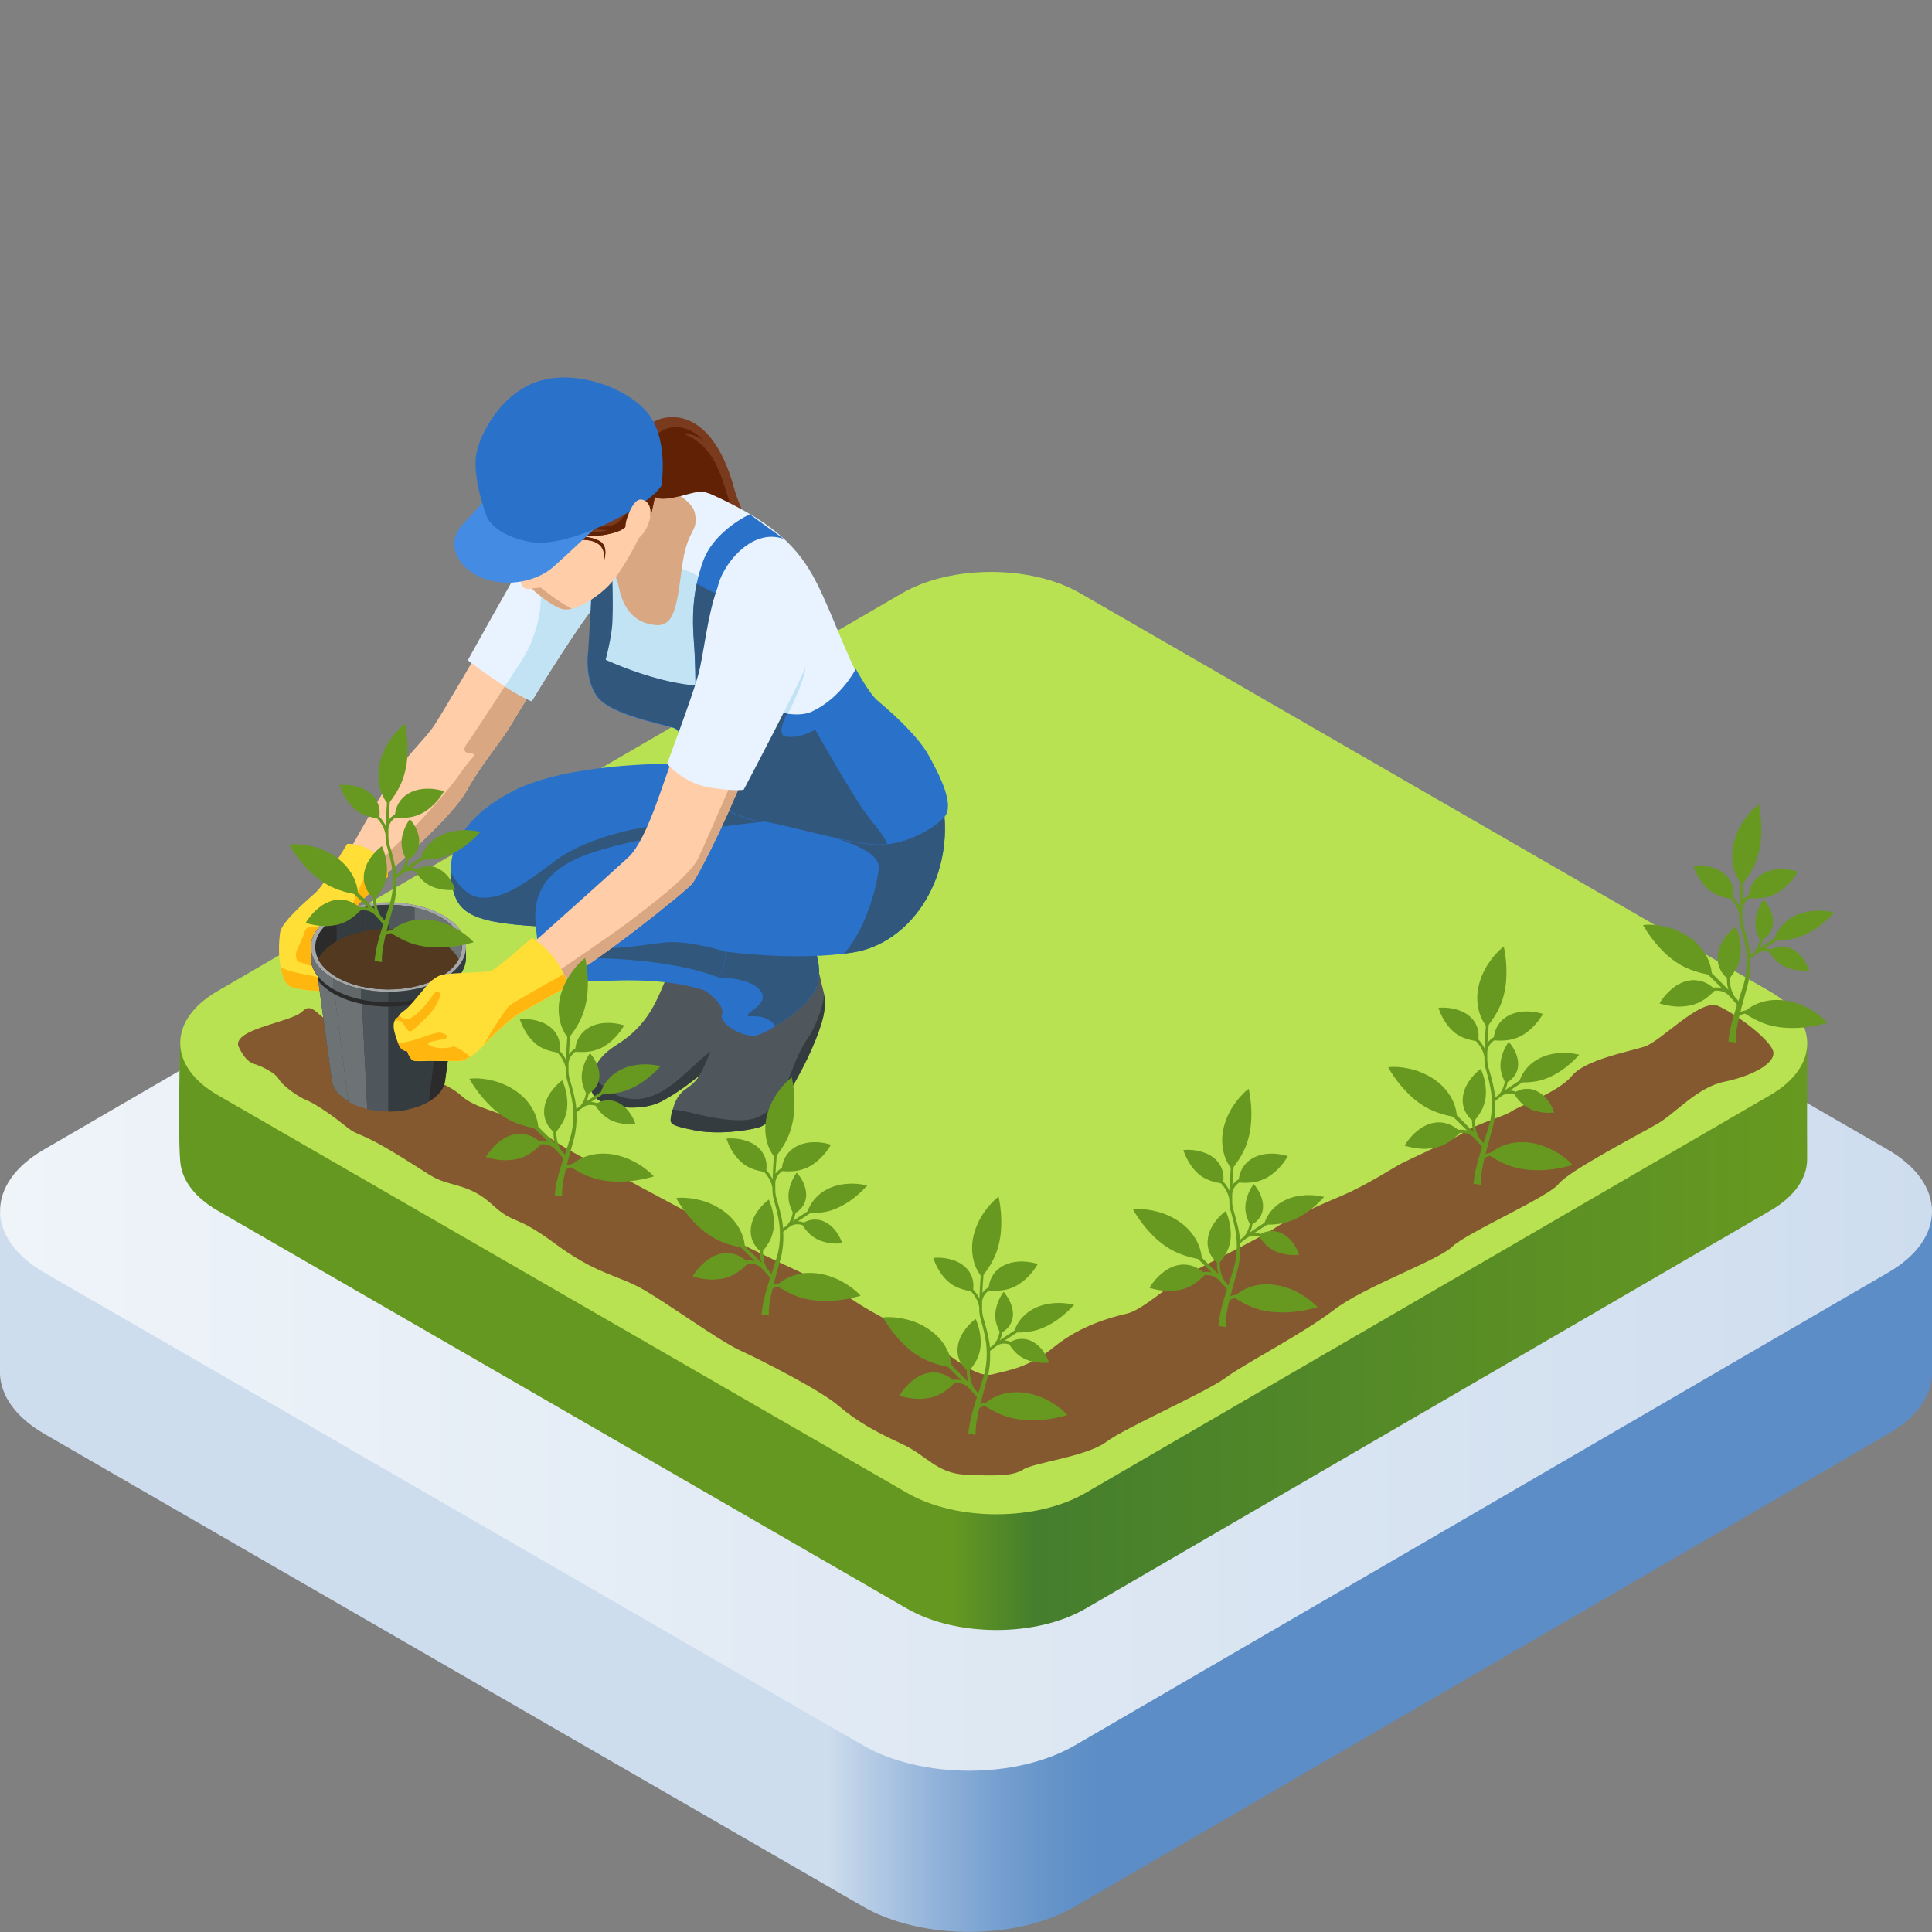 <?xml version="1.0" encoding="utf-8"?>
<!-- Generator: Adobe Illustrator 26.2.1, SVG Export Plug-In . SVG Version: 6.00 Build 0)  -->
<svg version="1.1" xmlns="http://www.w3.org/2000/svg" xmlns:xlink="http://www.w3.org/1999/xlink" x="0px" y="0px"
	 viewBox="0 0 1080 1080" enable-background="new 0 0 1080 1080" xml:space="preserve">
<rect x="0" y="0" width="1080" height="1080" fill="#808080" stroke="none"/>
<g id="Background">
	<linearGradient id="SVGID_1_" gradientUnits="userSpaceOnUse" x1="462.991" y1="879.115" x2="615.519" y2="879.115">
		<stop  offset="0" style="stop-color:#CEDDEE"/>
		<stop  offset="9.347320e-02" style="stop-color:#BED2E8"/>
		<stop  offset="0.376" style="stop-color:#94B4DA"/>
		<stop  offset="0.631" style="stop-color:#759FCF"/>
		<stop  offset="0.848" style="stop-color:#6392C8"/>
		<stop  offset="1" style="stop-color:#5C8DC6"/>
	</linearGradient>
	<path fill="url(#SVGID_1_)" d="M1080,766.3L1080,766.3l0-88L0,678.2l0,90c0.5,12.1,8.8,24.1,24.7,33.3l457.6,264.2
		c32.9,19,86,19,118.7,0l454.6-264.2C1072.4,791.8,1080.5,779,1080,766.3z"/>
	<g>
		
			<linearGradient id="SVGID_00000094600550480192030880000003220561017701978260_" gradientUnits="userSpaceOnUse" x1="0" y1="676.994" x2="1080" y2="676.994">
			<stop  offset="0" style="stop-color:#EFF4F9"/>
			<stop  offset="1" style="stop-color:#CEDDEE"/>
		</linearGradient>
		<path fill="url(#SVGID_00000094600550480192030880000003220561017701978260_)" d="M1055.2,642.6c32.9,19,33.1,49.8,0.4,68.7
			L601,975.6c-32.7,19-85.8,19-118.7,0L24.8,711.4c-32.9-19-33-49.8-0.4-68.7L479,378.4c32.7-19,85.8-19,118.7,0L1055.2,642.6z"/>
	</g>
</g>
<g id="Element">
	<g id="XMLID_90_">
		<polygon id="XMLID_94_" fill="#B8E252" points="540,810.2 306.2,675 306.2,615 540,750.2 		"/>
	</g>
	<g>
		
			<linearGradient id="SVGID_00000115498583193254167920000011026867101055729553_" gradientUnits="userSpaceOnUse" x1="100.179" y1="647.78" x2="1010.243" y2="647.78">
			<stop  offset="0.475" style="stop-color:#659821"/>
			<stop  offset="0.525" style="stop-color:#457E2D"/>
			<stop  offset="1" style="stop-color:#679920"/>
		</linearGradient>
		<path fill="url(#SVGID_00000115498583193254167920000011026867101055729553_)" d="M1010.2,583.1c0,0-0.1,54.2,0,64.7
			c0.1,10.5-6.8,21-20.5,28.9L606.9,899.2c-27.5,16-72.2,16-99.9,0L121.6,676.7c-12.3-7.1-19.1-16.1-20.6-25.4
			c-1.8-11.6-0.3-69.4-0.3-69.4l403.3-185.6c27.5-16,72.3-16,99.9,0L1010.2,583.1z"/>
	</g>
	<g>
		<path fill="#B8E252" d="M989.4,554.2c27.7,16,27.8,41.9,0.3,57.9L606.9,834.5c-27.5,16-72.2,16-99.9,0L121.6,612.1
			c-27.7-16-27.8-41.9-0.3-57.9l382.8-222.5c27.5-16,72.3-16,99.9,0L989.4,554.2z"/>
	</g>
</g>
<g id="Details">
	<path fill="#84592F" d="M133.1,584.4c0,0,3.3,8.5,8.6,10.2c5.3,1.7,12.1,5.1,14.2,8.7c2.1,3.7,11.1,10,15.4,11.7
		c4.3,1.6,13.8,8,20.7,13.6c6.9,5.7,6.7,4,17.5,9.6c10.7,5.7,19.6,11.6,30.7,18.6c11,7,21.2,4.1,34.6,16.3
		c13.4,12.2,12.3,5,35.2,21.9c22.9,17,34.4,17.6,47.9,24.9s43.4,29.3,55.8,35s45,22.3,55,30.9s20.7,14.6,35.3,21.3
		s19.4,16.6,36.3,17.3c16.9,0.7,26.2,0.7,31.8-3s35.6-7.3,46.2-15.3c10.6-8,55.5-27.6,66.8-35.9c11.3-8.3,43.2-24.6,60.5-37.9
		c17.3-13.3,58.2-27.6,66.2-35.4c8-7.8,53.9-27.8,59.5-35.1c5.7-7.3,44.9-27.6,55.2-33.6s22.3-20.4,37.4-23.5
		c15.1-3.1,28.4-10,27.4-16.6c-1-6.5-21-21.5-30.9-25.8c-10-4.3-31.9,19.9-41.2,22.8s-33.3,7.4-40.6,16.4c-7.3,9-29.9,17-33.6,19.7
		s-18.7,6.7-26.5,11.7s-30.2,14.9-35.3,17.6c-5.1,2.7-19.4,12-31.8,17.3s-30.8,13.3-38.6,18.6c-7.8,5.3-39.8,21-49.1,26.1
		c-9.3,5.1-25,19.8-33.7,21.8c-8.8,2-26.1,6.7-40.7,18.6c-14.6,12-26.4,13.2-34.2,15.3s-17.8-5.9-27.4-12.6s-38.2-20-51.5-29.3
		s-60.3-28.6-70.4-35.9s-38.3-21.6-54.4-30.5c-16.1-8.9-27.2-12.1-45.3-24.7c-18.1-12.6-38.7-14-48-22.5s-22.7-10.2-33.3-18.1
		s-26-16.8-36.6-21.1s-13.2-14-19.2-8.1C163,571.4,131.4,574.9,133.1,584.4z"/>
	<g>
		<path fill="#2A71C9" d="M377.5,426.8l-4.6,0.2c0,0-55.1-0.3-85.1,14.7c-30,15-38.5,35.2-35.3,52.2c3.2,17,10.6,22.6,57.9,24.4
			c47.2,1.9,94.8-14.9,94.8-14.9l33.6-33.6l-6-32L377.5,426.8z"/>
		<path fill="#31577C" d="M438.7,469.9l-6-32l-48.8-9.8c1.8,12-3.8,33-14.6,33.4c-12.5,0.5-42,7.1-58.4,19.3
			c-16.4,12.3-28.7,21.8-42,21c-7.8-0.5-13.6-8.2-17.1-14.5c0,2.2,0.2,4.4,0.6,6.6c3.2,17,10.6,22.6,57.9,24.4
			c47.2,1.9,94.8-14.9,94.8-14.9L438.7,469.9z"/>
		<path fill="#4F575C" d="M372.6,546.8c-0.4-0.1-4.5,11.6-9.2,18.9c-4.7,7.3-10.1,12.9-18.3,18.1c-8.2,5.2-11.5,9.7-13.4,15.2
			c-1.9,5.5-3.1,12.7,4.2,16.7c7.4,4,24.1,5.2,33.9,0c9.9-5.2,18.3-12,26-18.5c7.7-6.4,17.8-27.2,17.8-27.2l-1.8-14.1L372.6,546.8z"
			/>
		<path fill="#353C3F" d="M400.2,585.8c-8.3,4.4-20.3,19.7-32.7,25.6c-12.5,5.9-22,2.1-28.5-2.7c-3.6-2.6-6.1-6-7.8-8.6
			c-1.7,5.3-2.3,11.9,4.6,15.6c7.4,4,24.1,5.2,33.9,0c9.9-5.2,18.3-12,26-18.5c3.2-2.7,6.8-7.9,10-13
			C403.8,584.4,401.9,585,400.2,585.8z"/>
		<path fill="#4F575C" d="M420.2,562.5c-7.1-1.6-12.7-2.5-13.4,0c-0.7,2.5-7.3,20-11.6,30c-4.4,10-5.7,12-11.9,16.3
			c-6.2,4.2-7.4,11.8-8.1,15.7c-0.7,4,0.4,4.7,13,7.3c12.6,2.6,29,0.4,36.1-1.6c7.1-2.1,13.4-13,21.2-27.1
			c7.8-14.1,14.4-30,15.3-38.2c1-8.2-0.4-9.4-2.1-17.5c-1.6-8.1-4.1-10.9-5.6-10.1c-1.5,0.8-0.1,6.3-3,13.6
			c-2.9,7.2-11.6,13.9-17.8,14.5C426.2,565.8,420.2,562.5,420.2,562.5z"/>
		<path fill="#353C3F" d="M460.8,564.9c0.5-4,0.4-6.3,0-8.6c-1.2,7.7-4.9,17.9-9.6,24.6c-5.3,7.7-7.7,16.1-11.4,24.6
			c-3.7,8.5-7.9,15.7-17,19.3c-9,3.6-27-0.4-37.4-3c-4.4-1.1-7.5-1.4-9.6-1.5c-0.4,1.6-0.6,3-0.8,4.2c-0.7,4,0.4,4.7,13,7.3
			c12.6,2.6,29,0.4,36.1-1.6c7.1-2.1,13.4-13,21.2-27.1C453.3,589,459.9,573.1,460.8,564.9z"/>
		<path fill="#2A71C9" d="M387.2,546.8l6.7,6.8c0,0,11.8,8,9.7,13.3c-2.2,5.3,12.2,13.3,18.8,12c6.7-1.4,32-16.7,34.9-29.4
			c2.9-12.7-5-26.3-5-26.3l-57.3,3.4L387.2,546.8z"/>
		<path fill="#31577C" d="M405.1,531.9l-12.4,4.6l8.8,9.9c0,0,19-0.1,24.1,8.1c5.1,8.2-15.5,13.9-4.6,13.6c6-0.2,10.3,2.2,12.5,5.5
			c9.7-5.9,21.7-15.5,23.7-24.1c1.3-5.6,0.5-11.4-0.9-16.2C456.4,533.3,418.6,531.9,405.1,531.9z"/>
		<path fill="#2A71C9" d="M527.6,453L427,459.3c0,0-79.2,7.8-106.5,21.6c-27.3,13.8-20.8,34.4-20.1,45.4
			c0.7,10.9,17.1,22.3,28.5,22.3c11.5,0,39.9-3.2,65.9,5.3c0,0,12.5-9.8,10.4-22c0,0,39.8,5.6,71.7,0.5
			C508.6,527.4,532.5,492.3,527.6,453z"/>
		<path fill="#31577C" d="M372,526.8c-9.5,0.9-24.9,4.2-43.1,3.2c-18.2-1-26.2-3.4-26.2-3.4s10.3,9,27.5,9
			c13.6,0,48.3,1.7,71.3,10.7c2.5-3.9,4.6-8.9,3.6-14.5C405.1,531.9,385.1,525.5,372,526.8z"/>
		<path fill="#31577C" d="M527.6,453l-62.1,3.9l-6.5,9.5c0,0,32.4,7.2,32.2,18.1c-0.2,8.9-7.1,35.1-19.4,48.6
			c1.7-0.2,3.4-0.4,5.1-0.7C508.6,527.4,532.5,492.3,527.6,453z"/>
		<g>
			<path fill="#7A3A1D" d="M357.1,243.5c0,0,5.7-9.8,17.7-10.3c11.9-0.6,26.8,8.2,35.3,38.8c8.5,30.6,31.2,51.4,43.1,58.1
				c11.9,6.7-50.4,4.4-65.1-16.4C373.4,293,357.1,243.5,357.1,243.5z"/>
			<path fill="#612104" d="M416.5,307.4c-10.5-9.1-17.2-34.4-17.2-34.4c4.2,15.9,18.6,27.3,18.6,27.3c-9.8-10.3-11.1-28.8-18.5-42.3
				c-7.5-13.5-17.9-15.5-17.9-15.5c7.2-0.4,11.7,3.7,12.9,5c-12.2-14-24-6.9-24-6.9l-11.7,7.2c4.3,12.4,17.5,48.9,29.6,66.1
				c10.8,15.3,47.5,20.6,61.3,19.6C444.5,327.7,426.8,316.2,416.5,307.4z"/>
		</g>
		<g>
			<path fill="#FFCDA8" d="M193,479.6c0,0,18.1-32.7,27-45.9c8.9-13.2,18.1-21,23-28.6c4.9-7.6,27.3-45.4,32.8-56.5
				c5.5-11.1,21.4-29.1,21.4-29.1l29,19.7c0,0-34.9,56.5-40.8,66.4c-5.9,9.9-15.7,20.6-24.4,36.2c-8.8,15.7-42.3,44.3-47.7,49.2
				C207.7,495.9,193,479.6,193,479.6z"/>
			<path fill="#D9A782" d="M326.2,339.1l-10.6-7.3c-6.2,10.3-51.3,79.7-54.1,83.2c-2.7,3.5-2.7,5.9,1.7,6.2c4.5,0.3,0,2.3-6,11.2
				c-6,8.9-22.3,27-31.6,36c-5.5,5.2-14.7,14.3-21.4,20.9c3.5,2.3,6.9,3.5,9.1,1.7c5.5-4.9,39-33.5,47.7-49.2
				c8.8-15.7,18.6-26.3,24.4-36.2C291.2,395.7,326.2,339.1,326.2,339.1z"/>
		</g>
		<path fill="#E9F2FF" d="M486.1,388.1c-9.6-11.6-19.6-42.8-29.7-62.5c-10-19.6-23.4-32.3-52.6-46.4c-29.2-14-49.3-16.5-49.3-16.5
			l-25.6,52.8c0,0,2.2,8.4,1.8,29.3c-0.4,21-6.1,36.6,8.2,47.3c14.3,10.7,26.1,8.5,34.6,11.8c8.5,3.3,13.7,11.6,15.3,20.3
			c0,0,5,15.6,13.3,21.9c8.3,6.2,41.9,7.5,58.6,16.7c16.7,9.1,27.3,8,41.6,3.6c14.3-4.5,25.5-12.6,25.5-12.6
			C524.3,410.8,495.7,399.7,486.1,388.1z"/>
		<g>
			<path fill="#FFDE36" d="M187,483.3c0,0-6.3,11.8-10.4,15.5c-4,3.7-19.1,16.3-20,22.4c-0.9,6.2-1,14.7,0.6,20.7
				c1.6,6,2.6,9.2,7.8,10.4c5.2,1.2,11.5,2,15.7,1.4s8.9-1.6,10.9-3.3c2-1.7-3-7.2-3-7.2s1.3-8.9,2.4-14.2c1.2-5.3,2-8.9,3.3-12.1
				c1.3-3.2,1.6-5.8,1.6-5.8s5-6.6,8.2-9.5c3.2-2.9,12.8-11.7,12.8-11.7s0.1-6-7-12.4c-7.2-6.3-15.8-5.8-15.8-5.8L187,483.3z"/>
			<g>
				<path fill="#FFB710" d="M180.6,553.7c4.2-0.6,8.9-1.6,10.9-3.3c2-1.7-3-7.2-3-7.2s0.1-0.8,0.3-2c-3.6,4.8-3.9,2.5-6.6,0.7
					c-2.7-1.9-2.7-7.3-1.2-12.5c1.6-5.2,0.4-15.5,0.4-16.5c0-1-0.4,3.3-3,4.9c-2.6,1.6-6.8-1.2-8.1,3c-1.3,4.2-3.7,8.9-4.5,10.8
					c-0.7,1.9-0.3,5.6,1.1,6c1.3,0.4,12.6,4,14.5,5.5c1.9,1.4,2.7,4.2,2.3,5.6c-0.4,1.4-3.6,0-5.2-1.7c-1.6-1.7-7.3-1.7-15.5-4
					c-2.4-0.7-4.5-1.5-6.2-2.2c0.1,0.4,0.2,0.8,0.3,1.2c1.6,6,2.6,9.2,7.8,10.4C170.1,553.4,176.5,554.3,180.6,553.7z"/>
				<path fill="#FFB710" d="M211.8,479.6c-8.4,8.6-16.4,28-15.9,31.6c0,0,5-6.6,8.2-9.5c3.2-2.9,12.8-11.7,12.8-11.7
					S217,485.1,211.8,479.6z"/>
			</g>
		</g>
		<path fill="#E9F2FF" d="M261.5,369.1c0,0,22.3,17.3,35.7,22.9c0,0,29.2-48.3,39-57.4c9.8-9-7.3-45.3-7.3-45.3s-27.7,11.1-35,22.8
			C286.5,323.7,261.5,369.1,261.5,369.1z"/>
		<path fill="#C1E3F4" d="M302.2,328.4c1.2,14.5-3.5,29.8-10.5,40.7c-2.7,4.2-6.2,9.5-9.5,14.6c5.2,3.3,10.6,6.5,15,8.3
			c0,0,29.2-48.3,39-57.4c7.8-7.2-1.6-31.9-5.6-41.5C320.9,299.8,301.3,317.1,302.2,328.4z"/>
		<path fill="#C1E3F4" d="M485.5,453c-11.6-22.1-31.1-32.7-31.5-55.3c0,0-5.5,12.9-13.2,17c-7.8,4.1-8-2.9-4.1-9.1
			c3.9-6.1,12.6-23.6,13.6-32.4c1-8.7-36.9-34.6-36.9-34.6s-19.8-19.7-40.4-22.5c-11.9-1.6-30.1-2.1-43.3-2.2l-0.7,1.5
			c0,0,2.2,8.4,1.8,29.3c-0.4,21-6.1,36.6,8.2,47.3c14.3,10.7,26.1,8.5,34.6,11.8c8.5,3.3,13.7,11.6,15.3,20.3c0,0,5,15.6,13.3,21.9
			c8.3,6.2,41.9,7.5,58.6,16.7c11.8,6.4,20.4,5.9,30.4,4.7C491,462.2,490.5,462.5,485.5,453z"/>
		<path fill="#31577C" d="M333.8,372.5l-5-8.3c0,0,1.8-28.9,1.8-33.6c0-4.7,11.5-15,11.5-15s1,26,0,35.3c-1,9.3-4.5,21.6-4.5,21.6
			H333.8z"/>
		<path fill="#2A71C9" d="M519.1,422.2c-7.1-12.7-24.2-26.8-28.7-30.7c-4.6-3.9-12-17.6-12-17.6s-7.9,16-24.4,23.8
			c-16.4,7.8-53.4-14.3-53.4-14.3s-1.6-42.5,0.5-54.6c2-12.1,18.7-34.2,37.1-27.5l-19.1-13.8c0,0-19.7,8.9-26,26
			c-6.2,17.1-6.2,32.3-5.3,44.5c1,12.1,0.9,25.2,0.9,25.4c-29.2-2.5-60-19-60-19s-2.2,15.3,5.1,25.1c7.2,9.8,34.7,15,42.6,17.4
			c8,2.4,6.6,26.8,8.6,31.9c1.9,5.1,29.1,19.7,39,20.3c9.9,0.6,45.2,11.4,63.2,13c18,1.7,35.7-9.4,40.9-15.6
			C533.4,450.1,526.2,434.9,519.1,422.2z"/>
		<path fill="#31577C" d="M483.7,454.3c-8.2-11.3-28-46.4-28-46.4s-8.2,5-16.2,3.9c-4.7-0.6-2.3-7.4,0.4-12.9
			c-17.5-2.6-39.2-15.5-39.2-15.5c-32,2.1-71.8-19.2-71.8-19.2s-2.2,15.3,5.1,25.1c7.2,9.8,34.7,15,42.6,17.4
			c8,2.4,6.6,26.8,8.6,31.9c1.9,5.1,29.1,19.7,39,20.3c9.9,0.6,45.2,11.4,63.2,13c2.9,0.3,5.8,0.2,8.6-0.1
			C494.1,466.7,489.4,462.2,483.7,454.3z"/>
		<path fill="#31577C" d="M405.9,394l-5.3-10.5c0,0-1.3-36.5,0.1-51.5c-3.7-1.7-7.6-3.7-11.2-5.7c-2.5,11.9-2.3,22.6-1.6,31.7
			c1,12.2,0.9,25.4,0.9,25.4L405.9,394z"/>
		<g>
			<path fill="#D9A782" d="M338.9,319.3c0,0,4.8-2.5,7.1,9.2c2.4,11.6,8.3,19.3,19.5,20.8c11.2,1.6,12.7-9.1,15.7-32
				c3-22.8,9.3-19.1,7.3-30.2c-2-11-28.3-19.2-28.3-19.2L338.9,319.3z"/>
			<path fill="#612104" d="M363.7,273.1c0,0-1.4,6.8,9.2,5.6c10.7-1.2,17.2-5.5,22.7-3.1c5.4,2.4-13.4-26-13.4-26l-29.5,3.5
				L363.7,273.1z"/>
			<path fill="#FFCDA8" d="M285.7,305.4c0,0,0.5,3.5,5.5,10.2c0,0-0.2,7.4,0,9.9c0.2,2.5,2.4,4.6,6,3.5c0,0,11.1,10.4,17.8,11.6
				c6.7,1.3,20.4-7.4,26.9-15.1c6.5-7.6,18-27.2,21.9-42.2c3.9-15.1,1-38.4-10.3-51.6c-11.3-13.2-35-13.6-48.3-9.1
				c-13.2,4.5-26.8,28.5-30.2,40.6c-3.4,12.1,0,26.8,2.9,32.3C280.8,301,285.7,305.4,285.7,305.4z"/>
			<g>
				<path fill="#D9A782" d="M285.7,305.4c0,0,0.5,3.5,5.5,10.2c0,0-0.5-4.3-0.6-6.2C290.5,307.5,285.7,305.4,285.7,305.4z"/>
				<path fill="#D9A782" d="M297.2,329c0,0,11.1,10.4,17.8,11.6c1.3,0.2,2.9,0.1,4.7-0.3c-8-4-17.5-11.9-17.5-11.9L297.2,329z"/>
			</g>
			<path fill="#7A3A1D" d="M358,231.7c-15.8-18.7-49.9-24-69.3-4.9c-19.4,19.1-18.7,37.8-18.6,42.8c0.1,5,4.2,13.9,6.9,15.8
				c2.6,2,8,8,8,8s14.8-2.9,20.7,1.1c5.8,4,12.6,7.5,19.1,7.3c6.5-0.2,14.5,1.9,12.6,12.1c0,0,3.2-8.3-2.2-11.4
				c-5.4-3.1-12.2-2.2-15.5-4.2c0,0,10.3,2.3,19.3,0.5c9-1.8,11.2-3.8,14-9l10.8-1.6C366.1,278.5,373.8,250.5,358,231.7z"/>
			<path fill="#612104" d="M366.5,275.2c-3.3,2.1-7,4.1-8.9,4.1c-4,0-4.6,4.5-10.8,11.5c-6.2,7-23.2,1.8-23.2,1.8
				c5.3,3.6,16.2,3.7,16.2,3.7c-11.7,4.1-27.9-3.7-35.7-6.9c-7.7-3.2-16.5,0.7-16.5,0.7c3.1-6,17.1-11.8,17.1-11.8
				c-10.7,1-19,10-19,10s4.6-63.5,46.4-72c-15-3.6-31.7-0.8-43.3,10.5c-19.4,19.1-18.7,37.8-18.6,42.8c0.1,5,4.2,13.9,6.9,15.8
				c2.6,2,8,8,8,8s14.8-2.9,20.7,1.1c5.8,4,12.6,7.5,19.1,7.3c6.5-0.2,14.5,1.9,12.6,12.1c0,0,3.2-8.3-2.2-11.4
				c-5.4-3.1-12.2-2.2-15.5-4.2c0,0,10.3,2.3,19.3,0.5c9-1.8,11.2-3.8,14-9l10.8-1.6C364.4,285.3,365.6,280.7,366.5,275.2z"/>
			<path fill="#448BE3" d="M341.5,286.9c0,0-21.8,20.8-32.2,30c-9,7.9-24.2,11.2-37.8,6.9c-13.6-4.3-24.3-18.8-12.4-31.2
				c11.9-12.4,23.3-27,23.3-27L341.5,286.9z"/>
			<path fill="#2A71C9" d="M272.2,289c0,0,4,10.3,24.4,14c20.4,3.7,64.7-18.6,73.1-31.4c0,0,3.9-22.8-5.6-37.9
				c-9.5-15.1-39-27.1-61.3-21.1c-22.3,6-34.5,30-36.5,41C263.7,267.2,272.2,289,272.2,289z"/>
			<path fill="#FFCDA8" d="M350.3,290.4c1.6-5.2,4.3-10.6,7.3-11.1c3-0.5,7.4,2.7,5.7,10.6c-1.7,7.9-7.4,12.6-10.4,13.5
				C349.9,304.3,348.7,295.7,350.3,290.4z"/>
		</g>
		<g>
			<g>
				<g>
					<path fill="#353C3F" d="M247.8,551c-8.5,4.9-19.6,7.3-30.7,7.3c-11.1,0-22.2-2.4-30.6-7.3c-4.1-2.3-7.1-5-9.3-7.9l8.3,61
						c0.6,4.2,3.6,8.3,9.2,11.5c6.2,3.6,14.3,5.4,22.4,5.4c8.1,0,16.2-1.8,22.4-5.4c5.5-3.2,8.6-7.3,9.2-11.4l8.3-61.1
						C255,546,251.9,548.7,247.8,551z"/>
					<path fill="#6D7275" d="M186.5,551c-4.1-2.3-7.1-5-9.3-7.9l8.3,61c0.6,4.2,3.6,8.3,9.2,11.5L186.5,551z"/>
					<path fill="#2B2B2B" d="M247.8,551.3l-8.2,64.6c5.5-3.2,8.6-7.3,9.2-11.4l8.3-61.1C255,546.3,251.9,549,247.8,551.3z"/>
					<path fill="#6D7275" d="M202.2,557.1c-5.7-1.2-11.1-3.1-15.7-5.8l8.2,64.6c3.1,1.8,6.7,3.1,10.6,4L202.2,557.1z"/>
					<path fill="#4F575C" d="M217.2,558.6c-5.1,0-10.1-0.5-15-1.5l3.1,62.9c3.8,0.9,7.8,1.3,11.9,1.3V558.6z"/>
					<path fill="#353C3F" d="M232.3,557.1c-4.9,1.1-10,1.6-15.2,1.6v62.7c4,0,8-0.4,11.7-1.3L232.3,557.1z"/>
					<path fill="#353C3F" d="M228.9,620c3.9-0.9,7.6-2.3,10.7-4.1l8.2-64.6c-4.5,2.6-9.8,4.5-15.5,5.8L228.9,620z"/>
					<path fill="#2B2B2B" d="M247.8,551c-8.5,4.9-19.6,7.3-30.7,7.3c-11.1,0-22.2-2.4-30.6-7.3c-4.1-2.3-7.1-5-9.3-7.9l0.7,5.3
						c2.1,2.5,4.9,4.9,8.5,7c8.5,4.9,19.6,7.3,30.6,7.3c11.1,0,22.2-2.4,30.7-7.3c3.6-2.1,6.5-4.5,8.5-7l0.7-5.3
						C255,546,251.9,548.7,247.8,551z"/>
				</g>
				<path fill="#353C3F" d="M247.8,511.8c-8.5-4.9-19.6-7.3-30.7-7.3c-11.1,0-22.2,2.4-30.7,7.3c-8.5,4.9-12.7,11.3-12.7,17.7v5.8
					c0,6.4,4.2,12.8,12.7,17.7c8.5,4.9,19.6,7.3,30.6,7.3c11.1,0,22.2-2.4,30.7-7.3c8.5-4.9,12.7-11.3,12.7-17.7v-5.8
					C260.5,523.1,256.3,516.7,247.8,511.8z"/>
				<path fill="#A5A7A8" d="M217.2,504.4c-11.1,0-22.2,2.4-30.7,7.3c-8.5,4.9-12.7,11.3-12.7,17.7c0,6.4,4.2,12.8,12.7,17.7
					c8.5,4.9,19.6,7.3,30.6,7.3c11.1,0,22.2-2.4,30.7-7.3c8.5-4.9,12.7-11.3,12.7-17.7c0-6.4-4.2-12.8-12.7-17.7
					C239.4,506.9,228.3,504.4,217.2,504.4z"/>
				<path fill="#353C3F" d="M247.8,547.2v5.8c8.5-4.9,12.7-11.3,12.7-17.7v-5.8C260.5,535.9,256.3,542.3,247.8,547.2z"/>
				<path fill="#6D7275" d="M173.8,529.5v5.8c0,6.4,4.2,12.8,12.7,17.7v-5.8C178,542.3,173.8,535.9,173.8,529.5z"/>
				<path opacity="0.8" fill="#6D7275" d="M201.8,552.9c-5.6-1.2-10.8-3.1-15.3-5.7v5.8c4.5,2.6,9.7,4.5,15.3,5.7V552.9z"/>
				<path opacity="0.6" fill="#4F575C" d="M201.8,558.7c4.9,1.1,10.1,1.6,15.3,1.6v-5.8c-5.2,0-10.4-0.5-15.3-1.6V558.7z"/>
				<path opacity="0.4" fill="#353C3F" d="M232.5,552.9c-4.9,1.1-10.1,1.6-15.3,1.6v5.8c5.2,0,10.4-0.5,15.3-1.6V552.9z"/>
				<path opacity="0.2" fill="#353C3F" d="M232.5,558.7c5.6-1.2,10.8-3.1,15.3-5.7v-5.8c-4.5,2.6-9.7,4.5-15.3,5.7V558.7z"/>
				<g>
					<path fill="#2B2B2B" d="M217.2,505.8c-10.5,0-21,2.3-29,6.9c-8,4.6-12,10.7-12,16.7c0,6.1,4,12.1,12,16.7
						c8,4.6,18.5,6.9,29,6.9c10.5,0,21-2.3,29-6.9c8-4.6,12-10.7,12-16.7c0-6.1-4-12.1-12-16.7C238.1,508.1,227.7,505.8,217.2,505.8
						z"/>
					<path fill="#6D7275" d="M246.1,512.7v33.5c8-4.6,12-10.7,12-16.7C258.1,523.4,254.1,517.4,246.1,512.7z"/>
					<path fill="#4F575C" d="M231.7,507.3c-4.7-1-9.6-1.5-14.5-1.5v47.3c4.9,0,9.8-0.5,14.5-1.5V507.3z"/>
					<path fill="#6D7275" d="M231.7,551.6c5.3-1.2,10.2-3,14.5-5.4v-33.5c-4.3-2.5-9.2-4.3-14.5-5.4V551.6z"/>
					<path fill="#353C3F" d="M202.7,551.6c4.7,1,9.6,1.5,14.5,1.5v-47.3c-4.9,0-9.8,0.5-14.5,1.5V551.6z"/>
					<path fill="#353C3F" d="M202.7,507.3c-5.3,1.1-10.2,3-14.5,5.4v33.5c4.3,2.5,9.2,4.3,14.5,5.4V507.3z"/>
				</g>
				<path fill="#543921" d="M246.1,526.2c-8-4.6-18.5-6.9-29-6.9c-10.5,0-21,2.3-29,6.9c-5,2.9-8.4,6.3-10.3,10
					c1.9,3.7,5.3,7.1,10.3,10c8,4.6,18.5,6.9,29,6.9c10.5,0,21-2.3,29-6.9c5-2.9,8.4-6.3,10.3-10
					C254.6,532.6,251.1,529.1,246.1,526.2z"/>
			</g>
			<path fill="#679920" d="M179,474.5c4.5,1.7,9.4,4.4,13.5,8.6c3.8,4,7,9.4,7.6,15.9c2.8,2.7,6.2,6.1,9.3,9.3
				c-0.7-2.3-0.9-4.6-0.8-6.5c-3.4-3-4.9-6.6-5.2-9.9c-0.3-3.6,0.7-7.1,2.2-9.9c3.1-5.7,7.9-9,7.9-9c0,0,2.2,4.6,2.7,10.3
				c0.3,2.9,0.2,6-0.8,9.2c-0.8,3-2.6,5.9-5.2,9.2c-0.1,2.9,0.4,6.7,2.5,10.2c0.9,1,1.7,1.9,2.3,2.7l3-9.7c1.2-4,1.7-8.2,1.7-12.4
				c0-4.2-0.6-8.4-1.6-12.5c-0.5-2.1-1.1-4.1-1.6-6.2c-0.7-2-1-4.4-1-6.5c0-0.3,0-0.6,0-0.9l0,0c-0.7-3.9-2.8-6.9-4.7-8.9
				c-4-0.7-7.1-1.7-9.7-3.2c-2.8-1.7-4.9-3.9-6.6-6.2c-3.3-4.5-4.7-9.2-4.7-9.2c0,0,5.6-0.8,11.6,1.4c2.9,1,5.9,2.8,8.1,5.7
				c1.9,2.6,3.2,6.2,2.6,10.5c1.2,1.3,2.5,3.1,3.5,5.1c0.1-4.3,0.4-8.5,0.7-12.8c-3.8-5.1-4.9-11-4.8-16.3c0.2-5.7,2-10.8,4.2-15
				c4.5-8.4,10.6-12.9,10.6-12.9c0,0,1.8,7.3,1.5,16.2c-0.1,4.4-0.8,9.3-2.4,14.1c-1.5,4.5-4,8.8-7.5,13.5
				c-0.3,3.4-0.5,6.7-0.7,10.1c1-1.4,2.3-2.5,3.6-3.3c0.5-4.4,2.6-7.7,5.1-9.9c2.9-2.5,6.4-3.7,9.8-4.2c6.7-0.9,12.5,1.2,12.5,1.2
				c0,0-2.5,4.7-7,8.6c-2.2,2-5,3.9-8.3,5c-3.3,1.2-7.1,1.5-12,1.2c-1.9,1.4-3.6,3.5-3.8,6.4c0,0.9,0,1.7,0,2.6c0,0,0,0,0,0h0
				c0,0.4,0,0.8,0,1.2c0,2.2,0.3,4.1,1,6.1c0.6,2,1.2,4.1,1.7,6.2c0.8,3.1,1.4,6.2,1.7,9.4c0.6-0.4,1.2-0.9,1.9-1.4
				c2.2-2.3,3.1-5.2,3.5-7.4c-1.4-2.8-2.2-5.3-2.4-7.7c-0.2-2.6,0.2-5,0.9-7.2c1.3-4.3,3.7-7.4,3.7-7.4c0,0,3.2,3.3,4.6,8.1
				c0.7,2.4,1,5.2,0.1,7.9c-0.8,2.4-2.4,4.8-5.4,6.5c-0.2,1.3-0.6,2.9-1.4,4.5c2.8-1.9,5.8-3.8,8.2-5.4c1.6-4.8,4.8-8.3,8.2-10.7
				c3.8-2.6,8-3.9,11.7-4.4c7.6-1.1,13.4,0.8,13.4,0.7c0,0-3.9,4.6-9.8,8.7c-2.9,2-6.4,3.9-10.3,5.2c-3.5,1.1-7.3,1.6-11.8,1.6
				c-2,1.3-4.5,2.9-6.9,4.5c1.2,0,2.4,0.3,3.4,0.7c3.1-1.8,6.2-1.9,8.8-1.4c3,0.7,5.5,2.4,7.4,4.3c3.8,3.9,5.2,8.7,5.2,8.7
				c0,0-4.2,0.6-8.9-0.5c-2.4-0.5-4.9-1.4-7.2-3c-2.2-1.5-4.2-3.7-6.2-6.7c-2-0.6-4.5-0.8-6.8,0.8c-1.6,1.1-3,2.2-3.9,3
				c0,0.5,0.1,1,0.1,1.5c0.1,4.4-0.3,8.8-1.4,13l-3.4,12.4c-0.2,0.9-0.4,1.8-0.7,2.7c1-0.4,2.1-0.7,3.3-0.9
				c4.8-3.9,10.5-5.5,15.6-5.7c5.8-0.3,11.2,1.1,15.7,3c9,3.8,14.1,9.7,14.1,9.7c0,0-7.3,2.4-16.4,2.9c-4.6,0.2-9.6,0-14.7-1.2
				c-4.9-1.1-9.7-3.4-15.1-6.8c-1.2,0.3-2.3,0.7-3.1,1.3c-0.6,2.5-1.1,5.1-1.5,7.6c-0.4,2.4-0.6,4.9-0.5,7.3
				c-1.4-0.2-2.7-0.4-4.1-0.6c0.2-2.5,0.7-4.9,1.1-7.3c1.2-5.3,2.5-9.4,3.5-12.5l0.2-0.7c-0.9-1.2-2.5-3-4.4-5
				c-2.3-2.6-5.5-3.1-8.1-2.9c-3.4,3.4-6.5,5.7-9.7,7c-3.3,1.4-6.7,1.8-9.8,1.9c-6.2,0-11.3-1.8-11.3-1.8c0,0,3-5.5,8.7-9.5
				c2.8-1.9,6.4-3.5,10.3-3.5c3.5,0,7.4,1.1,10.9,4.2c1.5-0.2,3.2-0.2,4.9,0.3c-2.7-2.7-5.4-5.4-7.7-7.6c-5.8-1.2-10.6-2.8-14.8-5.1
				c-4.6-2.6-8.4-5.8-11.5-9.1c-6.3-6.6-10-13.4-10-13.4C162.1,471.9,169.8,471.1,179,474.5z"/>
		</g>
		<g>
			<g>
				<path fill="#FFCDA8" d="M298.3,526.8c0,0,46.2-41.2,53.2-47.8c7-6.7,13.5-24.1,17.4-35.3c3.9-11.2,14.8-42.1,19.9-56.5
					c5.1-14.4,12.2-37.6,20.8-46.4c8.6-8.8,47.6,4.6,42.1,22.5c-5.5,18-34.4,66.4-41.4,83.4s-20.1,42.9-23.2,47
					c-3,4.2-57.5,47.5-74.8,55.7C295.1,557.6,298.3,526.8,298.3,526.8z"/>
				<path fill="#D9A782" d="M451.7,363.3c1.9-6.1-1.5-11.7-7-16.1c-3.7,11.8-8.8,27.6-12.4,36.1c-6.3,14.8-37.1,86.3-42,96.5
					c-4.9,10.2-27.8,27.2-40,36.4c-10.4,7.8-39.1,27.2-47.6,33c2.1,1.9,5.2,2.3,9.7,0.2c17.3-8.2,71.8-51.5,74.8-55.7
					c3-4.2,16.1-30.1,23.2-47S446.3,381.3,451.7,363.3z"/>
			</g>
			<g>
				<path fill="#FFDE36" d="M246.4,545.1c0,0-4.2,1.4-7.8,5.8c-3.6,4.3-10.1,12.5-12.7,14.1c-2.6,1.6-3.3,3.7-3.3,3.7s-4,1.2-2,8.5
					c2,7.3,3.6,9.3,4.9,9.9c1.3,0.6,2.2,0.6,2.2,0.6s1.4,4.9,3.9,5.3c2.4,0.4,8.2,0,8.2,0s11.5,0.2,16.7,0.2
					c5.2,0,12.2-6.7,15.7-10.8c3.5-4.2,15-13.9,16.4-14.8c1.4-0.9,29.3-16.4,29.3-16.4s-4.5-17.1-20.6-26.9c0,0-19.3,17.3-23,18.4
					C270.5,543.8,250.7,543.7,246.4,545.1z"/>
				<g>
					<path fill="#FFB710" d="M220.5,570.8L220.5,570.8c4.3-1.7,5.4,2.9,7.4,5c2,2.2,3.9-1.1,9.5-6.1s8.3-11.2,8.6-13.2
						c0.3-2-1.9-3.6-4.2,0c-2.3,3.6-7.9,10.5-12.4,12.7c-2.9,1.4-5.1-0.2-6.3-1.7c-0.4,0.7-0.6,1.1-0.6,1.1S221.3,569.1,220.5,570.8
						z"/>
					<path fill="#FFB710" d="M253.8,584.9c0,0-6.8,2.3-12.5,0c-5.8-2.3,1.9-2.9,6.6-4c4.7-1.2,0.3-3.7-2.6-3.7
						c-2.9,0-11.9,4.1-18.7,5.4c-1.6,0.3-3.1,0.3-4.3,0c1.2,3,2.2,4.1,3.1,4.4c1.3,0.6,2.2,0.6,2.2,0.6s1.4,4.9,3.9,5.3
						c2.4,0.4,8.2,0,8.2,0s11.5,0.2,16.7,0.2c2,0,4.2-1,6.4-2.4C257.9,586.5,253.8,584.9,253.8,584.9z"/>
				</g>
				<path fill="#FFB710" d="M270.3,584.4c0.7-0.7,1.3-1.4,1.8-2.1c3.5-4.2,15-13.9,16.4-14.8c1.4-0.9,29.3-16.4,29.3-16.4
					s-0.7-2.7-2.6-6.6c-8.3,4.6-29,16.3-30.5,17.7C282.9,563.9,274.1,577,270.3,584.4z"/>
			</g>
			<path fill="#E9F2FF" d="M372.9,427c0,0,9.1,10.6,23,13.1c14,2.4,19.8,1.4,19.8,1.4s34-64.1,36.5-73.3c2.5-9.2,3.1-33.5-7.6-45
				c-10.6-11.5-37.8-10.2-43.6,5.6c-5.8,15.8-7.5,37.2-10.8,48.9C387,389.3,372.9,427,372.9,427z"/>
		</g>
	</g>
	<path fill="#679920" d="M279.8,605.4c4.5,1.7,9.4,4.4,13.5,8.6c3.8,4,7,9.4,7.6,15.9c2.8,2.7,6.2,6.1,9.3,9.3
		c-0.7-2.3-0.9-4.6-0.8-6.5c-3.4-3-4.9-6.6-5.2-9.9c-0.3-3.6,0.7-7.1,2.2-9.9c3.1-5.7,7.9-9,7.9-9c0,0,2.2,4.6,2.7,10.3
		c0.3,2.9,0.2,6-0.8,9.2c-0.8,3-2.6,5.9-5.2,9.2c-0.1,2.9,0.4,6.7,2.5,10.2c0.9,1,1.7,1.9,2.3,2.7l3-9.7c1.2-4,1.7-8.2,1.7-12.4
		c0-4.2-0.6-8.4-1.6-12.5c-0.5-2.1-1.1-4.1-1.6-6.2c-0.7-2-1-4.4-1-6.5c0-0.3,0-0.6,0-0.9l0,0c-0.7-3.9-2.8-6.9-4.7-8.9
		c-4-0.7-7.1-1.7-9.7-3.2c-2.8-1.7-4.9-3.9-6.6-6.2c-3.3-4.5-4.7-9.2-4.7-9.2c0,0,5.6-0.8,11.6,1.4c2.9,1,5.9,2.8,8.1,5.7
		c1.9,2.6,3.2,6.2,2.6,10.5c1.2,1.3,2.5,3.1,3.5,5.1c0.1-4.3,0.4-8.5,0.7-12.8c-3.8-5.1-4.9-11-4.8-16.3c0.2-5.7,2-10.8,4.2-15
		c4.5-8.4,10.6-12.9,10.6-12.9c0,0,1.8,7.3,1.5,16.2c-0.1,4.4-0.8,9.3-2.4,14.1c-1.5,4.5-4,8.8-7.5,13.5c-0.3,3.4-0.5,6.7-0.7,10.1
		c1-1.4,2.3-2.5,3.6-3.3c0.5-4.4,2.6-7.7,5.1-9.9c2.9-2.5,6.4-3.7,9.7-4.2c6.7-0.9,12.5,1.2,12.5,1.2c0,0-2.5,4.7-7,8.6
		c-2.2,2-5,3.9-8.3,5c-3.3,1.2-7.1,1.5-12,1.2c-1.9,1.4-3.6,3.5-3.8,6.4c0,0.9,0,1.7,0,2.6c0,0,0,0,0,0h0c0,0.4,0,0.8,0,1.2
		c0,2.2,0.3,4.1,1,6.1c0.6,2,1.2,4.1,1.7,6.2c0.8,3.1,1.4,6.2,1.7,9.4c0.6-0.4,1.2-0.9,1.9-1.4c2.2-2.3,3.1-5.2,3.5-7.4
		c-1.4-2.8-2.2-5.3-2.4-7.7c-0.2-2.6,0.2-5,0.9-7.2c1.3-4.3,3.7-7.4,3.7-7.4c0,0,3.2,3.3,4.6,8.1c0.7,2.4,1,5.2,0.1,7.9
		c-0.8,2.4-2.4,4.8-5.4,6.5c-0.2,1.3-0.6,2.9-1.4,4.5c2.8-1.9,5.8-3.8,8.2-5.4c1.6-4.8,4.8-8.3,8.2-10.7c3.8-2.6,8-3.9,11.7-4.4
		c7.6-1.1,13.4,0.8,13.4,0.7c0,0-3.9,4.6-9.8,8.7c-2.9,2-6.4,3.9-10.3,5.2c-3.5,1.1-7.3,1.6-11.8,1.6c-2,1.3-4.5,2.9-6.9,4.5
		c1.2,0,2.4,0.3,3.4,0.7c3.1-1.8,6.2-1.9,8.8-1.4c3,0.7,5.5,2.4,7.4,4.3c3.8,3.9,5.2,8.7,5.2,8.7c0,0-4.2,0.6-8.9-0.5
		c-2.4-0.5-4.9-1.4-7.2-3c-2.2-1.5-4.2-3.7-6.2-6.7c-2-0.6-4.5-0.8-6.8,0.8c-1.6,1.1-3,2.2-3.9,3c0,0.5,0.1,1,0.1,1.5
		c0.1,4.4-0.3,8.8-1.4,13l-3.4,12.4c-0.2,0.9-0.4,1.8-0.7,2.7c1-0.4,2.1-0.7,3.3-0.9c4.8-3.9,10.5-5.5,15.6-5.7
		c5.8-0.3,11.2,1.1,15.7,3c9,3.8,14.1,9.7,14.1,9.7c0,0-7.3,2.4-16.4,2.9c-4.6,0.2-9.6,0-14.7-1.2c-4.9-1.1-9.7-3.4-15.1-6.8
		c-1.2,0.3-2.3,0.7-3.1,1.3c-0.6,2.5-1.1,5.1-1.5,7.6c-0.4,2.4-0.6,4.9-0.5,7.3c-1.4-0.2-2.7-0.4-4.1-0.6c0.2-2.5,0.7-4.9,1.1-7.3
		c1.2-5.3,2.5-9.4,3.5-12.5l0.2-0.7c-0.9-1.2-2.5-3-4.4-5c-2.3-2.6-5.5-3.1-8.1-2.9c-3.4,3.4-6.5,5.7-9.7,7
		c-3.3,1.4-6.7,1.8-9.8,1.9c-6.2,0-11.3-1.8-11.3-1.8c0,0,3-5.5,8.7-9.5c2.8-1.9,6.4-3.5,10.3-3.5c3.5,0,7.4,1.1,10.9,4.2
		c1.5-0.2,3.2-0.2,4.9,0.3c-2.7-2.7-5.4-5.4-7.7-7.6c-5.8-1.2-10.6-2.8-14.8-5.1c-4.6-2.6-8.4-5.8-11.5-9.1
		c-6.3-6.6-10-13.4-10-13.4C262.8,602.8,270.6,602,279.8,605.4z"/>
	<path fill="#679920" d="M395.3,672.1c4.5,1.7,9.4,4.4,13.5,8.6c3.8,4,7,9.4,7.6,15.9c2.8,2.7,6.2,6.1,9.3,9.3
		c-0.7-2.3-0.9-4.6-0.8-6.5c-3.4-3-4.9-6.6-5.2-9.9c-0.3-3.6,0.7-7.1,2.2-9.9c3.1-5.7,7.9-9,7.9-9c0,0,2.2,4.6,2.7,10.3
		c0.3,2.9,0.2,6-0.8,9.2c-0.8,3-2.6,5.9-5.2,9.2c-0.1,2.9,0.4,6.7,2.5,10.2c0.9,1,1.7,1.9,2.3,2.7l3-9.7c1.2-4,1.7-8.2,1.7-12.4
		c0-4.2-0.6-8.4-1.6-12.5c-0.5-2.1-1.1-4.1-1.6-6.2c-0.7-2-1-4.4-1-6.5c0-0.3,0-0.6,0-0.9l0,0c-0.7-3.9-2.8-6.9-4.7-8.9
		c-4-0.7-7.1-1.7-9.7-3.2c-2.8-1.7-4.9-3.9-6.6-6.2c-3.3-4.5-4.7-9.2-4.7-9.2c0,0,5.6-0.8,11.6,1.4c2.9,1,5.9,2.8,8.1,5.7
		c1.9,2.6,3.2,6.2,2.6,10.5c1.2,1.3,2.5,3.1,3.5,5.1c0.1-4.3,0.4-8.5,0.7-12.8c-3.8-5.1-4.9-11-4.8-16.3c0.2-5.7,2-10.8,4.2-15
		c4.5-8.4,10.6-12.9,10.6-12.9c0,0,1.8,7.3,1.5,16.2c-0.1,4.4-0.8,9.3-2.4,14.1c-1.5,4.5-4,8.8-7.5,13.5c-0.3,3.4-0.5,6.7-0.7,10.1
		c1-1.4,2.3-2.5,3.6-3.3c0.5-4.4,2.6-7.7,5.1-9.9c2.9-2.5,6.4-3.7,9.8-4.2c6.7-0.9,12.5,1.2,12.5,1.2c0,0-2.5,4.7-7,8.6
		c-2.2,2-5,3.9-8.3,5c-3.3,1.2-7.1,1.5-12,1.2c-1.9,1.4-3.6,3.5-3.8,6.4c0,0.9,0,1.7,0,2.6c0,0,0,0,0,0h0c0,0.4,0,0.8,0,1.2
		c0,2.2,0.3,4.1,1,6.1c0.6,2,1.2,4.1,1.7,6.2c0.8,3.1,1.4,6.2,1.7,9.4c0.6-0.4,1.2-0.9,1.9-1.4c2.2-2.3,3.1-5.2,3.5-7.4
		c-1.4-2.8-2.2-5.3-2.4-7.7c-0.2-2.6,0.2-5,0.9-7.2c1.3-4.3,3.7-7.4,3.7-7.4c0,0,3.2,3.3,4.6,8.1c0.7,2.4,1,5.2,0.1,7.9
		c-0.8,2.4-2.4,4.8-5.4,6.5c-0.2,1.3-0.6,2.9-1.4,4.5c2.8-1.9,5.8-3.8,8.2-5.4c1.6-4.8,4.8-8.3,8.2-10.7c3.8-2.6,8-3.9,11.7-4.4
		c7.6-1.1,13.4,0.8,13.4,0.7c0,0-3.9,4.6-9.8,8.7c-2.9,2-6.4,3.9-10.3,5.2c-3.5,1.1-7.3,1.6-11.8,1.6c-2,1.3-4.5,2.9-6.9,4.5
		c1.2,0,2.4,0.3,3.4,0.7c3.1-1.8,6.2-1.9,8.8-1.4c3,0.7,5.5,2.4,7.4,4.3c3.8,3.9,5.2,8.7,5.2,8.7c0,0-4.2,0.6-8.9-0.5
		c-2.4-0.5-4.9-1.4-7.2-3c-2.2-1.5-4.2-3.7-6.2-6.7c-2-0.6-4.5-0.8-6.8,0.8c-1.6,1.1-3,2.2-3.9,3c0,0.5,0.1,1,0.1,1.5
		c0.1,4.4-0.3,8.8-1.4,13l-3.4,12.4c-0.2,0.9-0.4,1.8-0.7,2.7c1-0.4,2.1-0.7,3.3-0.9c4.8-3.9,10.5-5.5,15.6-5.7
		c5.8-0.3,11.2,1.1,15.7,3c9,3.8,14.1,9.7,14.1,9.7c0,0-7.3,2.4-16.4,2.9c-4.6,0.2-9.6,0-14.7-1.2c-4.9-1.1-9.7-3.4-15.1-6.8
		c-1.2,0.3-2.3,0.7-3.1,1.3c-0.6,2.5-1.1,5.1-1.5,7.6c-0.4,2.4-0.6,4.9-0.5,7.3c-1.4-0.2-2.7-0.4-4.1-0.6c0.2-2.5,0.7-4.9,1.1-7.3
		c1.2-5.3,2.5-9.4,3.5-12.5l0.2-0.7c-0.9-1.2-2.5-3-4.4-5c-2.3-2.6-5.5-3.1-8.1-2.9c-3.4,3.4-6.5,5.7-9.7,7
		c-3.3,1.4-6.7,1.8-9.8,1.9c-6.2,0-11.3-1.8-11.3-1.8c0,0,3-5.5,8.7-9.5c2.8-1.9,6.4-3.5,10.3-3.5c3.5,0,7.4,1.1,10.9,4.2
		c1.5-0.2,3.2-0.2,4.9,0.3c-2.7-2.7-5.4-5.4-7.7-7.6c-5.8-1.2-10.6-2.8-14.8-5.1c-4.6-2.6-8.4-5.8-11.5-9.1
		c-6.3-6.6-10-13.4-10-13.4C378.4,669.5,386.2,668.8,395.3,672.1z"/>
	<path fill="#679920" d="M510.9,738.8c4.5,1.7,9.4,4.4,13.5,8.6c3.8,4,7,9.4,7.6,15.9c2.8,2.7,6.2,6.1,9.3,9.3
		c-0.7-2.3-0.9-4.6-0.8-6.5c-3.4-3-4.9-6.6-5.2-9.9c-0.3-3.6,0.7-7.1,2.2-9.9c3.1-5.7,7.9-9,7.9-9c0,0,2.2,4.6,2.7,10.3
		c0.3,2.9,0.2,6-0.8,9.2c-0.8,3-2.6,5.9-5.2,9.2c-0.1,2.9,0.4,6.7,2.5,10.2c0.9,1,1.7,1.9,2.3,2.7l3-9.7c1.2-4,1.7-8.2,1.7-12.4
		c0-4.2-0.6-8.4-1.6-12.5c-0.5-2.1-1.1-4.1-1.6-6.2c-0.7-2-1-4.4-1-6.5c0-0.3,0-0.6,0-0.9l0,0c-0.7-3.9-2.8-6.9-4.7-8.9
		c-4-0.7-7.1-1.7-9.7-3.2c-2.8-1.7-4.9-3.9-6.6-6.2c-3.3-4.5-4.7-9.2-4.7-9.2c0,0,5.6-0.8,11.6,1.4c2.9,1,5.9,2.8,8.1,5.7
		c1.9,2.6,3.2,6.2,2.6,10.5c1.2,1.3,2.5,3.1,3.5,5.1c0.1-4.3,0.4-8.5,0.7-12.8c-3.8-5.1-4.9-11-4.8-16.3c0.2-5.7,2-10.8,4.2-15
		c4.5-8.4,10.6-12.9,10.6-12.9c0,0,1.8,7.3,1.5,16.2c-0.1,4.4-0.8,9.3-2.4,14.1c-1.5,4.5-4,8.8-7.5,13.5c-0.3,3.4-0.5,6.7-0.7,10.1
		c1-1.4,2.3-2.5,3.6-3.3c0.5-4.4,2.6-7.7,5.1-9.9c2.9-2.5,6.4-3.7,9.8-4.2c6.7-0.9,12.5,1.2,12.5,1.2c0,0-2.5,4.7-7,8.6
		c-2.2,2-5,3.9-8.3,5c-3.3,1.2-7.1,1.5-12,1.2c-1.9,1.4-3.6,3.5-3.8,6.4c0,0.9,0,1.7,0,2.6c0,0,0,0,0,0h0c0,0.4,0,0.8,0,1.2
		c0,2.2,0.3,4.1,1,6.1c0.6,2,1.2,4.1,1.7,6.2c0.8,3.1,1.4,6.2,1.7,9.4c0.6-0.4,1.2-0.9,1.9-1.4c2.2-2.3,3.1-5.2,3.5-7.4
		c-1.4-2.8-2.2-5.3-2.4-7.7c-0.2-2.6,0.2-5,0.9-7.2c1.3-4.3,3.7-7.4,3.7-7.4c0,0,3.2,3.3,4.6,8.1c0.7,2.4,1,5.2,0.1,7.9
		c-0.8,2.4-2.4,4.8-5.4,6.5c-0.2,1.3-0.6,2.9-1.4,4.5c2.8-1.9,5.8-3.8,8.2-5.4c1.6-4.8,4.8-8.3,8.2-10.7c3.8-2.6,8-3.9,11.7-4.4
		c7.6-1.1,13.4,0.8,13.4,0.7c0,0-3.9,4.6-9.8,8.7c-2.9,2-6.4,3.9-10.3,5.2c-3.5,1.1-7.3,1.6-11.8,1.6c-2,1.3-4.5,2.9-6.9,4.5
		c1.2,0,2.4,0.3,3.4,0.7c3.1-1.8,6.2-1.9,8.8-1.4c3,0.7,5.5,2.4,7.4,4.3c3.8,3.9,5.2,8.7,5.2,8.7c0,0-4.2,0.6-8.9-0.5
		c-2.4-0.5-4.9-1.4-7.2-3c-2.2-1.5-4.2-3.7-6.2-6.7c-2-0.6-4.5-0.8-6.8,0.8c-1.6,1.1-3,2.2-3.9,3c0,0.5,0.1,1,0.1,1.5
		c0.1,4.4-0.3,8.8-1.4,13l-3.4,12.4c-0.2,0.9-0.4,1.8-0.7,2.7c1-0.4,2.1-0.7,3.3-0.9c4.8-3.9,10.5-5.5,15.6-5.7
		c5.8-0.3,11.2,1.1,15.7,3c9,3.8,14.1,9.7,14.1,9.7c0,0-7.3,2.4-16.4,2.9c-4.6,0.2-9.6,0-14.7-1.2c-4.9-1.1-9.7-3.4-15.1-6.8
		c-1.2,0.3-2.3,0.7-3.1,1.3c-0.6,2.5-1.1,5.1-1.5,7.6c-0.4,2.4-0.6,4.9-0.5,7.3c-1.4-0.2-2.7-0.4-4.1-0.6c0.2-2.5,0.7-4.9,1.1-7.3
		c1.2-5.3,2.5-9.4,3.5-12.5l0.2-0.7c-0.9-1.2-2.5-3-4.4-5c-2.3-2.6-5.5-3.1-8.1-2.9c-3.4,3.4-6.5,5.7-9.7,7
		c-3.3,1.4-6.7,1.8-9.8,1.9c-6.2,0-11.3-1.8-11.3-1.8c0,0,3-5.5,8.7-9.5c2.8-1.9,6.4-3.5,10.3-3.5c3.5,0,7.4,1.1,10.9,4.2
		c1.5-0.2,3.2-0.2,4.9,0.3c-2.7-2.7-5.4-5.4-7.7-7.6c-5.8-1.2-10.6-2.8-14.8-5.1c-4.6-2.6-8.4-5.8-11.5-9.1
		c-6.3-6.6-10-13.4-10-13.4C494,736.3,501.7,735.5,510.9,738.8z"/>
	<path fill="#679920" d="M650.7,678.5c4.5,1.7,9.4,4.4,13.5,8.6c3.8,4,7,9.4,7.6,15.9c2.8,2.7,6.2,6.1,9.3,9.3
		c-0.7-2.3-0.9-4.6-0.8-6.5c-3.4-3-4.9-6.6-5.2-9.9c-0.3-3.6,0.7-7.1,2.2-9.9c3.1-5.7,7.9-9,7.9-9c0,0,2.2,4.6,2.7,10.3
		c0.3,2.9,0.2,6-0.8,9.2c-0.8,3-2.6,5.9-5.2,9.2c-0.1,2.9,0.4,6.7,2.5,10.2c0.9,1,1.7,1.9,2.3,2.7l3-9.7c1.2-4,1.7-8.2,1.7-12.4
		c0-4.2-0.6-8.4-1.6-12.5c-0.5-2.1-1.1-4.1-1.6-6.2c-0.7-2-1-4.4-1-6.5c0-0.3,0-0.6,0-0.9l0,0c-0.7-3.9-2.8-6.9-4.7-8.9
		c-4-0.7-7.1-1.7-9.7-3.2c-2.8-1.7-4.9-3.9-6.6-6.2c-3.3-4.5-4.7-9.2-4.7-9.2c0,0,5.6-0.8,11.6,1.4c2.9,1,5.9,2.8,8.1,5.7
		c1.9,2.6,3.2,6.2,2.6,10.5c1.2,1.3,2.5,3.1,3.5,5.1c0.1-4.3,0.4-8.5,0.7-12.8c-3.8-5.1-4.9-11-4.8-16.3c0.2-5.7,2-10.8,4.2-15
		c4.5-8.4,10.6-12.9,10.6-12.9c0,0,1.8,7.3,1.5,16.2c-0.1,4.4-0.8,9.3-2.4,14.1c-1.5,4.5-4,8.8-7.5,13.5c-0.3,3.4-0.5,6.7-0.7,10.1
		c1-1.4,2.3-2.5,3.6-3.3c0.5-4.4,2.6-7.7,5.1-9.9c2.9-2.5,6.4-3.7,9.8-4.2c6.7-0.9,12.5,1.2,12.5,1.2c0,0-2.5,4.7-7,8.6
		c-2.2,2-5,3.9-8.3,5c-3.3,1.2-7.1,1.5-12,1.2c-1.9,1.4-3.6,3.5-3.8,6.4c0,0.9,0,1.7,0,2.6c0,0,0,0,0,0h0c0,0.4,0,0.8,0,1.2
		c0,2.2,0.3,4.1,1,6.1c0.6,2,1.2,4.1,1.7,6.2c0.8,3.1,1.4,6.2,1.7,9.4c0.6-0.4,1.2-0.9,1.9-1.4c2.2-2.3,3.1-5.2,3.5-7.4
		c-1.4-2.8-2.2-5.3-2.4-7.7c-0.2-2.6,0.2-5,0.9-7.2c1.3-4.3,3.7-7.4,3.7-7.4c0,0,3.2,3.3,4.6,8.1c0.7,2.4,1,5.2,0.1,7.9
		c-0.8,2.4-2.4,4.8-5.4,6.5c-0.2,1.3-0.6,2.9-1.4,4.5c2.8-1.9,5.8-3.8,8.2-5.4c1.6-4.8,4.8-8.3,8.2-10.7c3.8-2.6,8-3.9,11.7-4.4
		c7.6-1.1,13.4,0.8,13.4,0.7c0,0-3.9,4.6-9.8,8.7c-2.9,2-6.4,3.9-10.3,5.2c-3.5,1.1-7.3,1.6-11.8,1.6c-2,1.3-4.5,2.9-6.9,4.5
		c1.2,0,2.4,0.3,3.4,0.7c3.1-1.8,6.2-1.9,8.8-1.4c3,0.7,5.5,2.4,7.4,4.3c3.8,3.9,5.2,8.7,5.2,8.7c0,0-4.2,0.6-8.9-0.5
		c-2.4-0.5-4.9-1.4-7.2-3c-2.2-1.5-4.2-3.7-6.2-6.7c-2-0.6-4.5-0.8-6.8,0.8c-1.6,1.1-3,2.2-3.9,3c0,0.5,0.1,1,0.1,1.5
		c0.1,4.4-0.3,8.8-1.4,13l-3.4,12.4c-0.2,0.9-0.4,1.8-0.7,2.7c1-0.4,2.1-0.7,3.3-0.9c4.8-3.9,10.5-5.5,15.6-5.7
		c5.8-0.3,11.2,1.1,15.7,3c9,3.8,14.1,9.7,14.1,9.7c0,0-7.3,2.4-16.4,2.9c-4.6,0.2-9.6,0-14.7-1.2c-4.9-1.1-9.7-3.4-15.1-6.8
		c-1.2,0.3-2.3,0.7-3.1,1.3c-0.6,2.5-1.1,5.1-1.5,7.6c-0.4,2.4-0.6,4.9-0.5,7.3c-1.4-0.2-2.7-0.4-4.1-0.6c0.2-2.5,0.7-4.9,1.1-7.3
		c1.2-5.3,2.5-9.4,3.5-12.5l0.2-0.7c-0.9-1.2-2.5-3-4.4-5c-2.3-2.6-5.5-3.1-8.1-2.9c-3.4,3.4-6.5,5.7-9.7,7
		c-3.3,1.4-6.7,1.8-9.8,1.9c-6.2,0-11.3-1.8-11.3-1.8c0,0,3-5.5,8.7-9.5c2.8-1.9,6.4-3.5,10.3-3.5c3.5,0,7.4,1.1,10.9,4.2
		c1.5-0.2,3.2-0.2,4.9,0.3c-2.7-2.7-5.4-5.4-7.7-7.6c-5.8-1.2-10.6-2.8-14.8-5.1c-4.6-2.6-8.4-5.8-11.5-9.1
		c-6.3-6.6-10-13.4-10-13.4C633.8,675.9,641.6,675.1,650.7,678.5z"/>
	<path fill="#679920" d="M793.3,599c4.5,1.7,9.4,4.4,13.5,8.6c3.8,4,7,9.4,7.6,15.9c2.8,2.7,6.2,6.1,9.3,9.3
		c-0.7-2.3-0.9-4.6-0.8-6.5c-3.4-3-4.9-6.6-5.2-9.9c-0.3-3.6,0.7-7.1,2.2-9.9c3.1-5.7,7.9-9,7.9-9c0,0,2.2,4.6,2.7,10.3
		c0.3,2.9,0.2,6-0.8,9.2c-0.8,3-2.6,5.9-5.2,9.2c-0.1,2.9,0.4,6.7,2.5,10.2c0.9,1,1.7,1.9,2.3,2.7l3-9.7c1.2-4,1.7-8.2,1.7-12.4
		c0-4.2-0.6-8.4-1.6-12.5c-0.5-2.1-1.1-4.1-1.6-6.2c-0.7-2-1-4.4-1-6.5c0-0.3,0-0.6,0-0.9l0,0c-0.7-3.9-2.8-6.9-4.7-8.9
		c-4-0.7-7.1-1.7-9.7-3.2c-2.8-1.7-4.9-3.9-6.6-6.2c-3.3-4.5-4.7-9.2-4.7-9.2c0,0,5.6-0.8,11.6,1.4c2.9,1,5.9,2.8,8.1,5.7
		c1.9,2.6,3.2,6.2,2.6,10.5c1.2,1.3,2.5,3.1,3.5,5.1c0.1-4.3,0.4-8.5,0.7-12.8c-3.8-5.1-4.9-11-4.8-16.3c0.2-5.7,2-10.8,4.2-15
		c4.5-8.4,10.6-12.9,10.6-12.9c0,0,1.8,7.3,1.5,16.2c-0.1,4.4-0.8,9.3-2.4,14.1c-1.5,4.5-4,8.8-7.5,13.5c-0.3,3.4-0.5,6.7-0.7,10.1
		c1-1.4,2.3-2.5,3.6-3.3c0.5-4.4,2.6-7.7,5.1-9.9c2.9-2.5,6.4-3.7,9.8-4.2c6.7-0.9,12.5,1.2,12.5,1.2c0,0-2.5,4.7-7,8.6
		c-2.2,2-5,3.9-8.3,5c-3.3,1.2-7.1,1.5-12,1.2c-1.9,1.4-3.6,3.5-3.8,6.4c0,0.9,0,1.7,0,2.6c0,0,0,0,0,0h0c0,0.4,0,0.8,0,1.2
		c0,2.2,0.3,4.1,1,6.1c0.6,2,1.2,4.1,1.7,6.2c0.8,3.1,1.4,6.2,1.7,9.4c0.6-0.4,1.2-0.9,1.9-1.4c2.2-2.3,3.1-5.2,3.5-7.4
		c-1.4-2.8-2.2-5.3-2.4-7.7c-0.2-2.6,0.2-5,0.9-7.2c1.3-4.3,3.7-7.4,3.7-7.4c0,0,3.2,3.3,4.6,8.1c0.7,2.4,1,5.2,0.1,7.9
		c-0.8,2.4-2.4,4.8-5.4,6.5c-0.2,1.3-0.6,2.9-1.4,4.5c2.8-1.9,5.8-3.8,8.2-5.4c1.6-4.8,4.8-8.3,8.2-10.7c3.8-2.6,8-3.9,11.7-4.4
		c7.6-1.1,13.4,0.8,13.4,0.7c0,0-3.9,4.6-9.8,8.7c-2.9,2-6.4,3.9-10.3,5.2c-3.5,1.1-7.3,1.6-11.8,1.6c-2,1.3-4.5,2.9-6.9,4.5
		c1.2,0,2.4,0.3,3.4,0.7c3.1-1.8,6.2-1.9,8.8-1.4c3,0.7,5.5,2.4,7.4,4.3c3.8,3.9,5.2,8.7,5.2,8.7c0,0-4.2,0.6-8.9-0.5
		c-2.4-0.5-4.9-1.4-7.2-3c-2.2-1.5-4.2-3.7-6.2-6.7c-2-0.6-4.5-0.8-6.8,0.8c-1.6,1.1-3,2.2-3.9,3c0,0.5,0.1,1,0.1,1.5
		c0.1,4.4-0.3,8.8-1.4,13l-3.4,12.4c-0.2,0.9-0.4,1.8-0.7,2.7c1-0.4,2.1-0.7,3.3-0.9c4.8-3.9,10.5-5.5,15.6-5.7
		c5.8-0.3,11.2,1.1,15.7,3c9,3.8,14.1,9.7,14.1,9.7c0,0-7.3,2.4-16.4,2.9c-4.6,0.2-9.6,0-14.7-1.2c-4.9-1.1-9.7-3.4-15.1-6.8
		c-1.2,0.3-2.3,0.7-3.1,1.3c-0.6,2.5-1.1,5.1-1.5,7.6c-0.4,2.4-0.6,4.9-0.5,7.3c-1.4-0.2-2.7-0.4-4.1-0.6c0.2-2.5,0.7-4.9,1.1-7.3
		c1.2-5.3,2.5-9.4,3.5-12.5l0.2-0.7c-0.9-1.2-2.5-3-4.4-5c-2.3-2.6-5.5-3.1-8.1-2.9c-3.4,3.4-6.5,5.7-9.7,7
		c-3.3,1.4-6.7,1.8-9.8,1.9c-6.2,0-11.3-1.8-11.3-1.8c0,0,3-5.5,8.7-9.5c2.8-1.9,6.4-3.5,10.3-3.5c3.5,0,7.4,1.1,10.9,4.2
		c1.5-0.2,3.2-0.2,4.9,0.3c-2.7-2.7-5.4-5.4-7.7-7.6c-5.8-1.2-10.6-2.8-14.8-5.1c-4.6-2.6-8.4-5.8-11.5-9.1
		c-6.3-6.6-10-13.4-10-13.4C776.3,596.4,784.1,595.6,793.3,599z"/>
	<path fill="#679920" d="M935.8,519.5c4.5,1.7,9.4,4.4,13.5,8.6c3.8,4,7,9.4,7.6,15.9c2.8,2.7,6.2,6.1,9.3,9.3
		c-0.7-2.3-0.9-4.6-0.8-6.5c-3.4-3-4.9-6.6-5.2-9.9c-0.3-3.6,0.7-7.1,2.2-9.9c3.1-5.7,7.9-9,7.9-9c0,0,2.2,4.6,2.7,10.3
		c0.3,2.9,0.2,6-0.8,9.2c-0.8,3-2.6,5.9-5.2,9.2c-0.1,2.9,0.4,6.7,2.5,10.2c0.9,1,1.7,1.9,2.3,2.7l3-9.7c1.2-4,1.7-8.2,1.7-12.4
		c0-4.2-0.6-8.4-1.6-12.5c-0.5-2.1-1.1-4.1-1.6-6.2c-0.7-2-1-4.4-1-6.5c0-0.3,0-0.6,0-0.9l0,0c-0.7-3.9-2.8-6.9-4.7-8.9
		c-4-0.7-7.1-1.7-9.7-3.2c-2.8-1.7-4.9-3.9-6.6-6.2c-3.3-4.5-4.7-9.2-4.7-9.2c0,0,5.6-0.8,11.6,1.4c2.9,1,5.9,2.8,8.1,5.7
		c1.9,2.6,3.2,6.2,2.6,10.5c1.2,1.3,2.5,3.1,3.5,5.1c0.1-4.3,0.4-8.5,0.7-12.8c-3.8-5.1-4.9-11-4.8-16.3c0.2-5.7,2-10.8,4.2-15
		c4.5-8.4,10.6-12.9,10.6-12.9c0,0,1.8,7.3,1.5,16.2c-0.1,4.4-0.8,9.3-2.4,14.1c-1.5,4.5-4,8.8-7.5,13.5c-0.3,3.4-0.5,6.7-0.7,10.1
		c1-1.4,2.3-2.5,3.6-3.3c0.5-4.4,2.6-7.7,5.1-9.9c2.9-2.5,6.4-3.7,9.8-4.2c6.7-0.9,12.5,1.2,12.5,1.2c0,0-2.5,4.7-7,8.6
		c-2.2,2-5,3.9-8.3,5c-3.3,1.2-7.1,1.5-12,1.2c-1.9,1.4-3.6,3.5-3.8,6.4c0,0.9,0,1.7,0,2.6c0,0,0,0,0,0h0c0,0.4,0,0.8,0,1.2
		c0,2.2,0.3,4.1,1,6.1c0.6,2,1.2,4.1,1.7,6.2c0.8,3.1,1.4,6.2,1.7,9.4c0.6-0.4,1.2-0.9,1.9-1.4c2.2-2.3,3.1-5.2,3.5-7.4
		c-1.4-2.8-2.2-5.3-2.4-7.7c-0.2-2.6,0.2-5,0.9-7.2c1.3-4.3,3.7-7.4,3.7-7.4c0,0,3.2,3.3,4.6,8.1c0.7,2.4,1,5.2,0.1,7.9
		c-0.8,2.4-2.4,4.8-5.4,6.5c-0.2,1.3-0.6,2.9-1.4,4.5c2.8-1.9,5.8-3.8,8.2-5.4c1.6-4.8,4.8-8.3,8.2-10.7c3.8-2.6,8-3.9,11.7-4.4
		c7.6-1.1,13.4,0.8,13.4,0.7c0,0-3.9,4.6-9.8,8.7c-2.9,2-6.4,3.9-10.3,5.2c-3.5,1.1-7.3,1.6-11.8,1.6c-2,1.3-4.5,2.9-6.9,4.5
		c1.2,0,2.4,0.3,3.4,0.7c3.1-1.8,6.2-1.9,8.8-1.4c3,0.7,5.5,2.4,7.4,4.3c3.8,3.9,5.2,8.7,5.2,8.7c0,0-4.2,0.6-8.9-0.5
		c-2.4-0.5-4.9-1.4-7.2-3c-2.2-1.5-4.2-3.7-6.2-6.7c-2-0.6-4.5-0.8-6.8,0.8c-1.6,1.1-3,2.2-3.9,3c0,0.5,0.1,1,0.1,1.5
		c0.1,4.4-0.3,8.8-1.4,13l-3.4,12.4c-0.2,0.9-0.4,1.8-0.7,2.7c1-0.4,2.1-0.7,3.3-0.9c4.8-3.9,10.5-5.5,15.6-5.7
		c5.8-0.3,11.2,1.1,15.7,3c9,3.8,14.1,9.7,14.1,9.7c0,0-7.3,2.4-16.4,2.9c-4.6,0.2-9.6,0-14.7-1.2c-4.9-1.1-9.7-3.4-15.1-6.8
		c-1.2,0.3-2.3,0.7-3.1,1.3c-0.6,2.5-1.1,5.1-1.5,7.6c-0.4,2.4-0.6,4.9-0.5,7.3c-1.4-0.2-2.7-0.4-4.1-0.6c0.2-2.5,0.7-4.9,1.1-7.3
		c1.2-5.3,2.5-9.4,3.5-12.5l0.2-0.7c-0.9-1.2-2.5-3-4.4-5c-2.3-2.6-5.5-3.1-8.1-2.9c-3.4,3.4-6.5,5.7-9.7,7
		c-3.3,1.4-6.7,1.8-9.8,1.9c-6.2,0-11.3-1.8-11.3-1.8c0,0,3-5.5,8.7-9.5c2.8-1.9,6.4-3.5,10.3-3.5c3.5,0,7.4,1.1,10.9,4.2
		c1.5-0.2,3.2-0.2,4.9,0.3c-2.7-2.7-5.4-5.4-7.7-7.6c-5.8-1.2-10.6-2.8-14.8-5.1c-4.6-2.6-8.4-5.8-11.5-9.1
		c-6.3-6.6-10-13.4-10-13.4C918.8,516.9,926.6,516.1,935.8,519.5z"/>
</g>
</svg>
